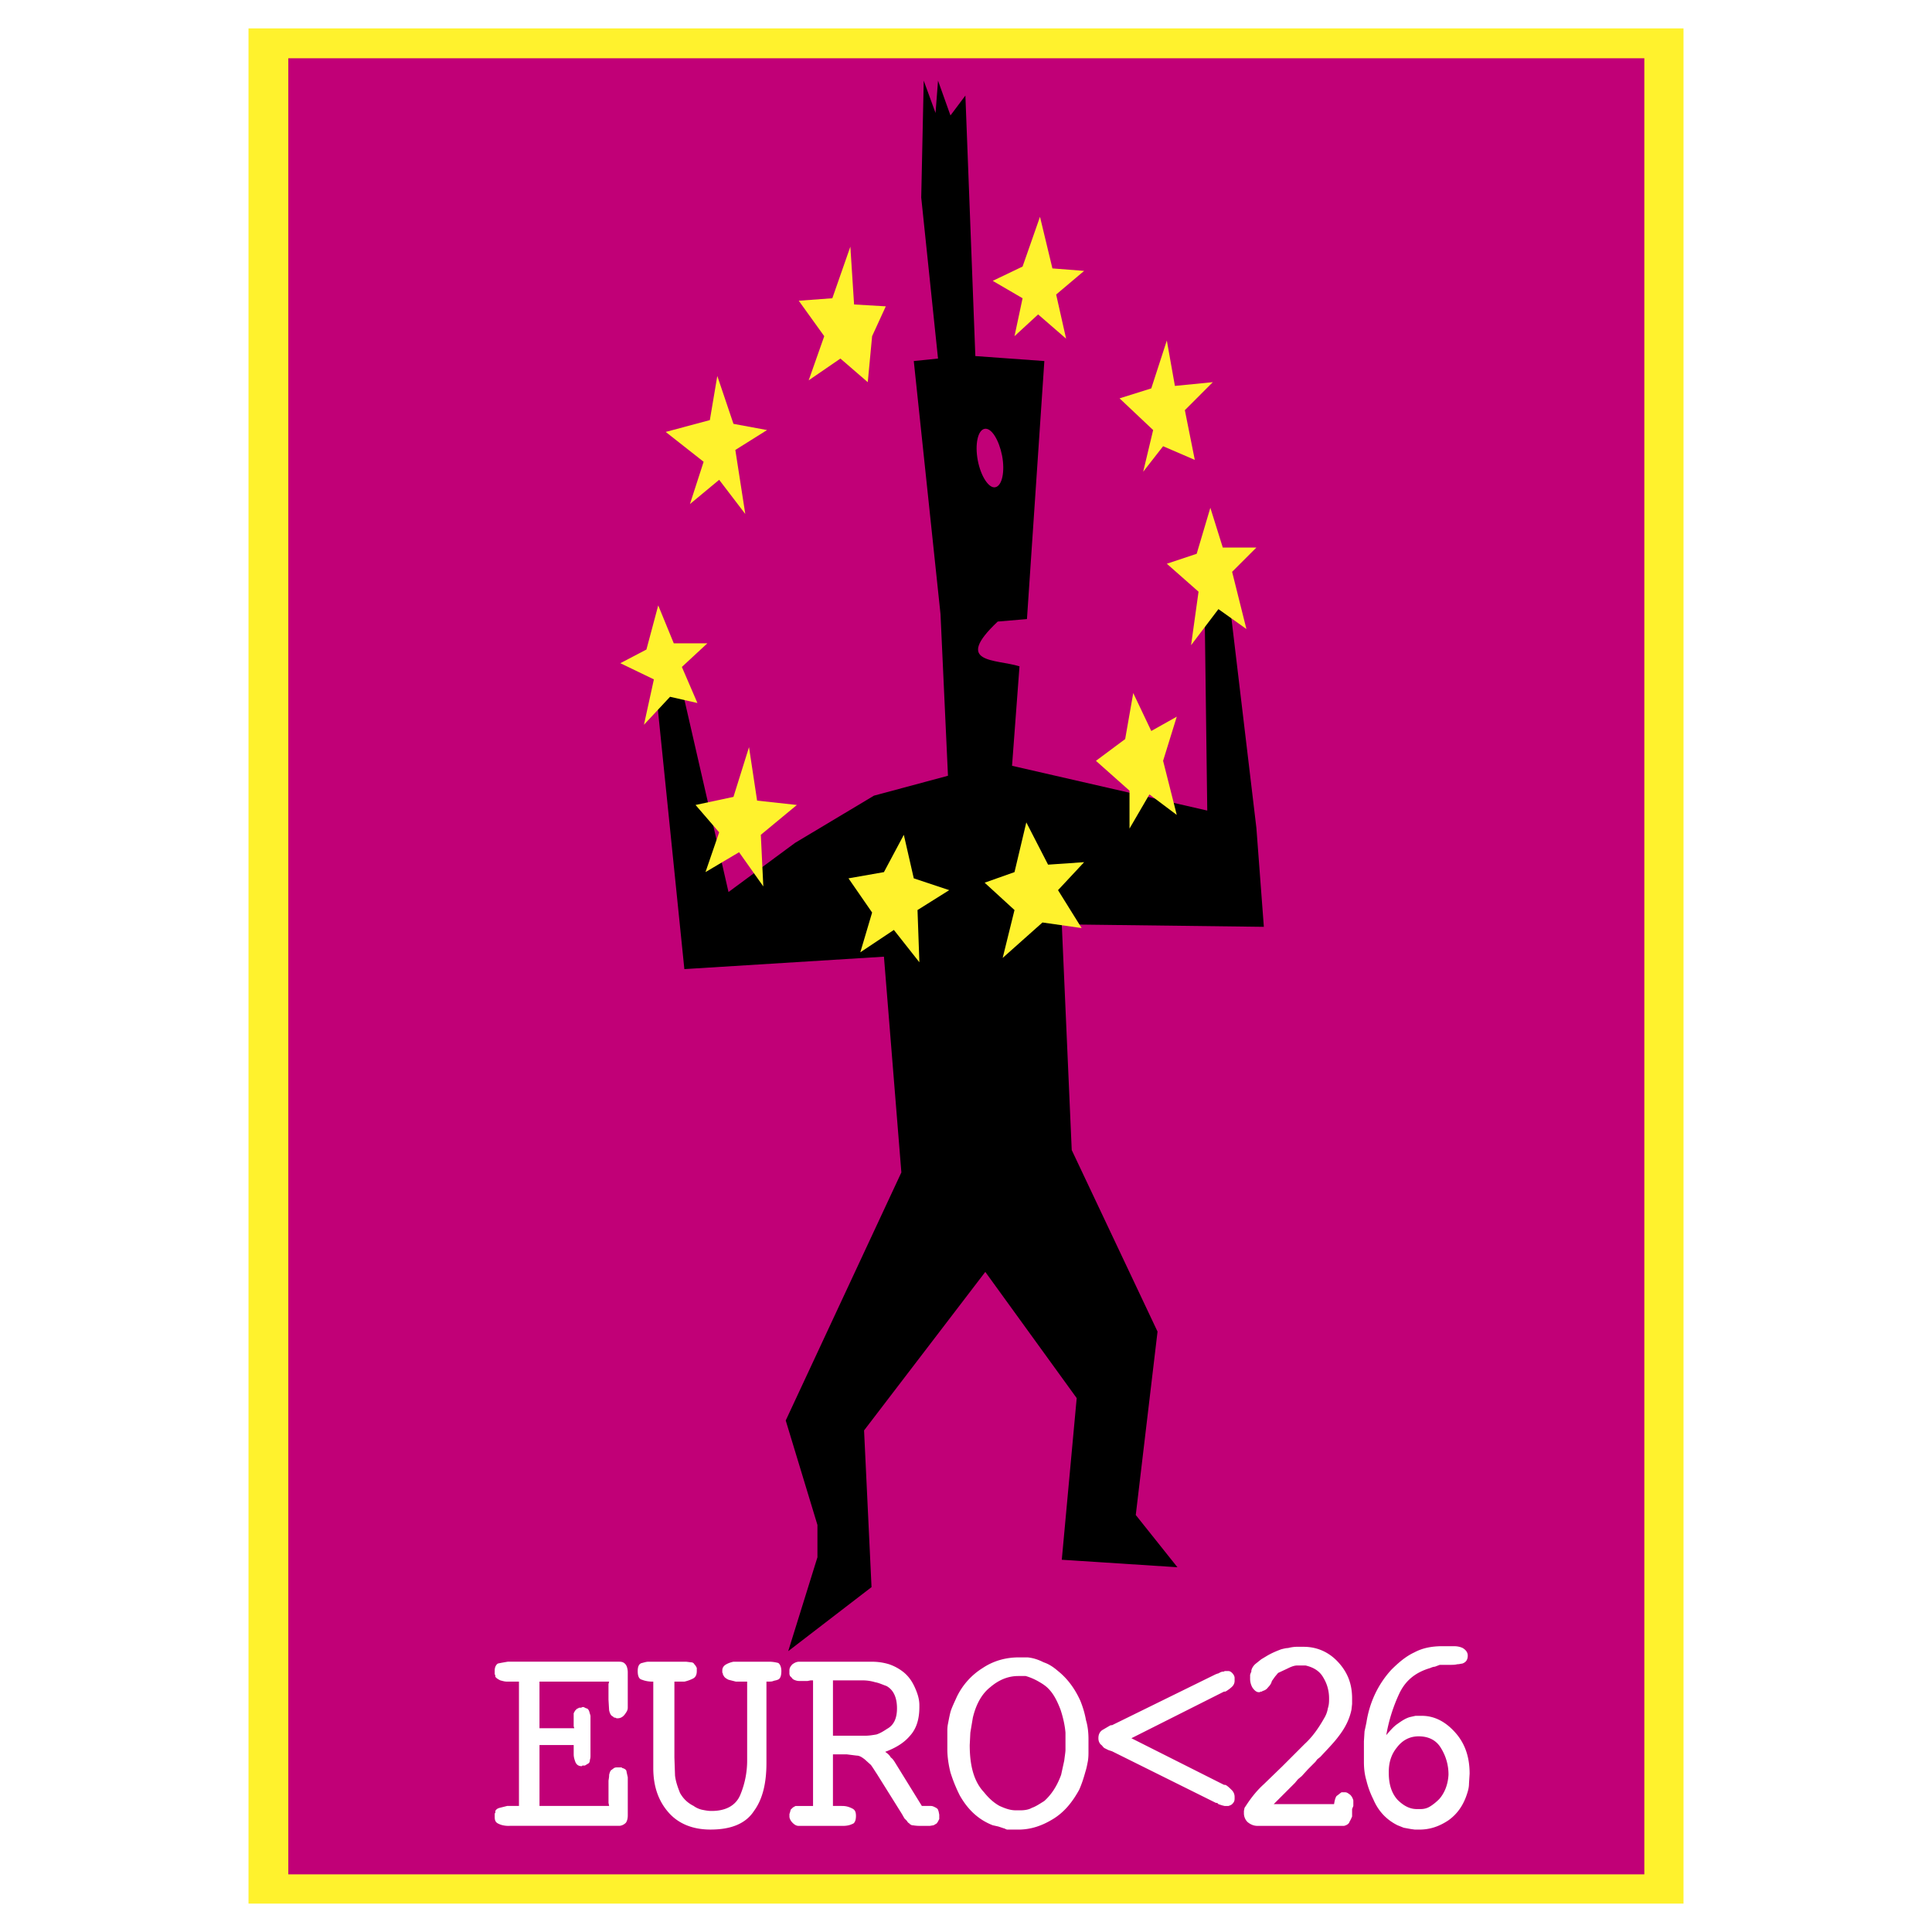 <svg xmlns="http://www.w3.org/2000/svg" width="2500" height="2500" viewBox="0 0 192.756 192.756"><g fill-rule="evenodd" clip-rule="evenodd"><path fill="#fff" d="M0 0h192.756v192.756H0V0z"/><path fill="#fff22d" d="M24.794 2.834h143.169v187.088H24.794V2.834z"/><path fill="#c10077" d="M28.764 5.812h135.291v181.194H28.764V5.812z"/><path d="M91.167 36.022l2.419-.249-1.675-16.066.249-11.662 1.179 3.226.248-3.226 1.241 3.474 1.489-1.985.993 25.991 6.885.497-1.736 25.743-2.916.248c-4.465 4.218-.248 3.722 2.172 4.466l-.744 9.925 19.477 4.467-.248-19.106c.621-1.613 2.172-1.861 2.668 0l2.482 20.842.744 9.863-20.16-.248.992 22.518 8.561 18.113-2.172 18.299 4.156 5.211-11.537-.746 1.488-16.127-9.119-12.592-12.096 15.816.745 15.633-8.312 6.389 2.915-9.367v-3.225l-3.164-10.422 11.538-24.75-1.739-21.524-19.912 1.24-2.729-26.735c0-1.861 1.551-2.916 2.481-1.24l4.652 20.284 6.637-4.901 7.878-4.714 7.381-1.985-.745-16.128-2.666-25.247zm7.071 6.761c.684-.124 1.428 1.117 1.738 2.667.309 1.613 0 3.04-.684 3.164-.619.124-1.426-1.054-1.736-2.667-.31-1.614.001-3.04.682-3.164z"/><path fill="#fff22d" d="M83.042 29.756l1.798-5.148.372 5.769 3.164.186-1.365 2.978-.434 4.589-2.729-2.357-3.164 2.171 1.551-4.403-2.543-3.537 3.35-.248zM102.023 26.593l1.737-4.963 1.24 5.149 3.164.248-2.791 2.357.992 4.405-2.791-2.42-2.357 2.172.806-3.785-2.978-1.736 2.978-1.427zM114.863 38.751l1.551-4.776.807 4.528 3.783-.373-2.791 2.792.992 4.962-3.162-1.364-1.986 2.543.992-4.156-3.35-3.163 3.164-.993zM119.393 55.251l1.363-4.59 1.242 3.97h3.35l-2.42 2.419 1.426 5.707-2.792-1.985-2.728 3.598.744-5.335-3.164-2.791 2.979-.993zM112.258 73.737l.806-4.591 1.799 3.784 2.543-1.427-1.363 4.405 1.363 5.397-2.728-2.048-1.987 3.412v-3.784l-3.349-2.977 2.916-2.171zM101.217 87.011l1.178-4.962 2.171 4.218 3.598-.248-2.605 2.791 2.357 3.784-3.908-.558-3.971 3.536 1.18-4.777-2.979-2.729 2.979-1.055zM88.19 87.011l1.985-3.721.992 4.342 3.537 1.178-3.164 1.985.186 5.211-2.544-3.226-3.349 2.233 1.178-3.97-2.357-3.411 3.536-.621zM73.178 79.505l1.551-4.962.807 5.334 3.969.435-3.597 2.978.248 5.148-2.419-3.412-3.35 1.985 1.364-3.969-2.356-2.73 3.783-.807zM64.494 64.804l1.178-4.404 1.551 3.784h3.35l-2.543 2.357 1.551 3.598-2.73-.62-2.605 2.791.992-4.528-3.349-1.614 2.605-1.364zM70.821 41.915l.744-4.405 1.613 4.777 3.35.62-3.164 1.985.993 6.389-2.606-3.411-2.915 2.419 1.365-4.218-3.784-2.978 4.404-1.178z"/><path d="M50.847 182.168h-.124c-.311 0-.683-.062-.931-.188-.311-.123-.434-.309-.434-.682v-.371l.062-.062v-.186c.062-.125.186-.248.434-.311l.744-.188H51.777v-12.404h-1.18c-.248 0-.434-.062-.682-.125-.248-.125-.435-.248-.496-.373v-.123l-.062-.125v-.372c0-.311.124-.559.31-.684.248-.061.62-.123.992-.186h11.104c.311 0 .497.062.683.311.124.186.186.496.186.744v3.535c0 .248-.124.436-.31.684s-.434.371-.682.371h-.125l-.124-.061c-.062 0-.124 0-.186-.062l-.062-.062c-.186-.062-.31-.311-.372-.621l-.062-1.053v-.746V168.021l.062-.246h-6.947v4.65h3.474l-.062-.186v-1.303c.062-.123.124-.248.186-.311l.124-.123.248-.125h.187l.124-.061h.125l.124.061.124.062c.124 0 .248.125.31.311l.125.434v3.972c0 .123 0 .248-.062.434 0 .186-.062.311-.186.373l-.31.186h-.249l-.062.062c-.31 0-.496-.125-.62-.373-.124-.311-.186-.559-.186-.807v-.931h-3.412v6.078h6.947l-.062-.309v-.436V178.192v-.496c0-.123.062-.311.062-.619.062-.25.124-.436.248-.498l.248-.186c.124-.062.248-.062.373-.062h.372l.062.062c.248.062.434.186.434.373l.124.559V181.109c0 .311-.062.559-.186.744-.186.186-.434.311-.683.311H50.847v.004zM65.114 167.777c-.373 0-.745-.062-1.055-.188-.31-.062-.434-.371-.434-.869 0-.434.124-.744.434-.805.248-.062.434-.125.621-.125H68.464l.497.062c.124 0 .248.062.31.186.125.125.187.248.248.373v.309c0 .373-.124.621-.372.746a3.672 3.672 0 0 1-.868.311H67.285v7.566l.062 1.799c.062.559.249 1.117.497 1.738.31.557.744.992 1.365 1.301.248.188.558.311.806.373.31.062.62.125.931.125h.062c1.427 0 2.419-.559 2.854-1.613a8.905 8.905 0 0 0 .682-3.475v-7.814H73.428l-.744-.188c-.248-.123-.435-.248-.496-.434l-.062-.062v-.123c-.062-.062-.062-.125-.062-.125v-.186c0-.248.124-.436.31-.559.186-.125.496-.248.806-.311h3.537c.372 0 .682.062.93.125.186.123.31.434.31.805 0 .498-.124.807-.372.869-.124.062-.248.062-.434.125-.125.062-.31.062-.559.062h-.124v8.125c0 1.984-.373 3.598-1.241 4.777-.806 1.24-2.233 1.859-4.342 1.859-1.737 0-3.164-.559-4.156-1.674-1.055-1.18-1.551-2.668-1.551-4.467v-8.621h-.064v.003zM83.972 180.182h.062c.435 0 .744.125.993.25.248.123.372.309.372.744 0 .434-.124.744-.372.805-.249.125-.558.188-.931.188h-4.404c-.248 0-.435-.125-.621-.311s-.31-.434-.31-.621v-.248l.062-.186.062-.248.186-.186c.062-.062.186-.125.31-.188H81.118v-12.529h-.248l-.31.062H79.877c-.186 0-.31 0-.496-.062s-.31-.125-.372-.248l-.187-.186-.062-.188v-.372c0-.188.062-.373.31-.621.186-.123.373-.248.682-.248H86.948c.558 0 1.117.062 1.737.248a4.74 4.74 0 0 1 1.551.869c.496.434.807.93 1.055 1.488s.435 1.117.435 1.736v.187c0 1.24-.311 2.17-.931 2.854-.621.744-1.489 1.24-2.481 1.611.186.125.435.311.558.559.186.125.31.311.497.621l2.605 4.217h.868c.186 0 .31.062.434.125s.249.125.31.248l.062.186.062.311v.433l-.124.248-.124.188-.31.186-.372.062h-1.054c-.373 0-.621-.062-.745-.062-.124-.062-.249-.125-.249-.186-.062 0-.186-.125-.248-.248l-.248-.248-.248-.436-2.481-3.969c-.248-.373-.434-.684-.62-.932l-.62-.559c-.248-.186-.496-.371-.807-.371l-.992-.125h-1.365v5.148h.869v.004zm1.923-12.53h-2.791v5.521H86.329c.373 0 .745-.062 1.117-.125.372-.123.682-.311 1.054-.559.682-.371.993-1.055.993-2.047 0-1.117-.372-1.861-1.055-2.232-.372-.125-.745-.311-1.117-.373a4.332 4.332 0 0 0-1.241-.186h-.185v.001zM107.791 169.699c.25.621.436 1.24.559 1.924.188.619.248 1.303.248 1.859v1.303c0 .248 0 .559-.061.932-.062.309-.125.682-.248 1.055-.188.682-.373 1.24-.621 1.799-.684 1.24-1.488 2.232-2.605 2.914-1.117.684-2.232 1.055-3.475 1.055h-1.115c-.188-.061-.248-.123-.311-.123l-.559-.186-.559-.125c-1.426-.559-2.481-1.551-3.287-2.977a14.982 14.982 0 0 1-.931-2.297c-.186-.744-.31-1.551-.31-2.295v-1.799c0-.186 0-.434.062-.744s.125-.682.248-1.178c.125-.436.372-.932.621-1.49a6.916 6.916 0 0 1 2.605-2.914c1.117-.744 2.357-1.055 3.598-1.055h.87c.619.062 1.115.248 1.613.496.557.186.992.496 1.426.867.931.747 1.675 1.739 2.232 2.979zm-1.611 5.955c.061-.496.123-.869.123-1.055v-1.737c-.062-.744-.248-1.551-.496-2.295-.311-.807-.621-1.428-1.055-1.924-.311-.371-.682-.621-1.117-.867a5.746 5.746 0 0 0-1.301-.559h-.746c-.992 0-1.922.371-2.791 1.115-.867.684-1.426 1.738-1.736 3.041l-.249 1.488-.062 1.24c0 2.109.433 3.66 1.427 4.715.496.619.992 1.055 1.551 1.363.557.25 1.055.436 1.611.436h.496c.373 0 .807-.062 1.117-.248.373-.125.744-.373 1.24-.684.684-.619 1.242-1.426 1.676-2.604l.312-1.425zM121.314 167.031c.062 0 .125-.061.186-.061.062 0 .125-.062.125-.062.062 0 .123-.062.123-.062l.188-.062c.123 0 .186 0 .248-.062h.372c.125 0 .248.062.373.188.123.123.248.311.248.496v.248a.8.8 0 0 1-.248.621c-.186.186-.373.309-.559.434l-.125.062h-.123l-9.242 4.652 9.242 4.652h.123l.125.061c.186.125.373.311.559.496a.957.957 0 0 1 .248.621v.186c0 .248-.062.373-.248.559-.062.062-.186.125-.373.186h-.372l-.248-.061-.188-.062-.186-.062-.123-.123h-.125l-10.359-5.148-.186-.062-.186-.062-.373-.186c-.123-.062-.186-.188-.311-.311-.186-.125-.311-.373-.311-.682 0-.373.125-.621.373-.807l.744-.436.125-.061h.123l10.361-5.09zM124.479 181.795a1.226 1.226 0 0 1-.373-.867v-.248l.062-.311.125-.188.123-.186c.496-.744 1.055-1.426 1.676-1.984l1.859-1.799 2.234-2.234c.744-.682 1.363-1.551 1.922-2.543.188-.309.311-.619.373-.992.123-.371.123-.682.123-.992 0-.744-.186-1.428-.557-2.047-.373-.684-.992-1.055-1.799-1.24H129.44c-.311 0-.621.123-.992.309l-.932.436-.311.371-.309.436c-.062.248-.188.434-.373.619a.901.901 0 0 1-.559.373l-.062.062c-.123 0-.186 0-.186.061h-.123c-.248 0-.436-.186-.621-.434a1.75 1.75 0 0 1-.248-.93v-.373l.062-.186.061-.125v-.123c.062-.248.188-.436.373-.621l.621-.496.309-.186.311-.186c.436-.25.869-.436 1.365-.621.248-.062.496-.125.682-.125.248-.061.559-.123.869-.123H130.059c1.303 0 2.482.496 3.412 1.488.992 1.055 1.428 2.232 1.428 3.66v.559l-.062.559c-.186.93-.621 1.799-1.24 2.605-.496.682-1.18 1.363-1.861 2.107l-.311.248-.186.248-.744.746-.621.682-.373.311-.309.371-1.055 1.055-1.055 1.055h6.018c.061-.371.123-.619.248-.807.186-.123.309-.248.496-.371h.371c.186 0 .311.123.496.248.125.123.248.311.311.559v.557l-.123.311v.744c-.062.125-.125.311-.248.496-.062.248-.311.373-.559.436h-8.623c-.369-.001-.68-.126-.99-.374zM139.428 171.994c.434-.311.807-.559 1.24-.682l.559-.125h.621c1.24 0 2.357.559 3.35 1.676.992 1.115 1.426 2.48 1.426 4.094l-.062.992c0 .311-.061.621-.186.992-.371 1.18-.992 2.047-1.861 2.668-.93.621-1.859.93-2.914.93h-.436l-.434-.061-.682-.125-.621-.248c-1.117-.559-1.924-1.426-2.42-2.605a8.638 8.638 0 0 1-.682-1.861c-.186-.619-.248-1.24-.248-1.861V173.731l.062-.992.186-.867c.311-2.047 1.178-3.848 2.482-5.273.744-.744 1.488-1.365 2.295-1.736.805-.436 1.736-.621 2.791-.621H145.073c.311 0 .621.062.869.186.311.188.496.436.496.746 0 .434-.186.682-.559.805-.123 0-.248.062-.496.062-.186.062-.496.062-.807.062H143.646l-.496.186c-.125 0-.311.062-.436.125-1.488.434-2.48 1.24-3.102 2.543a16.241 16.241 0 0 0-1.303 4.156c.375-.437.746-.871 1.119-1.119zm4.342 2.42c-.434-.744-1.178-1.18-2.232-1.18-.869 0-1.613.373-2.172 1.117-.557.682-.807 1.488-.807 2.42v.123c0 1.18.311 2.047.869 2.668.621.619 1.24.93 1.924.93h.372c.311 0 .621-.061.932-.248.309-.186.619-.434.93-.744.496-.559.869-1.365.93-2.418a4.96 4.96 0 0 0-.746-2.668z" fill="#fff"/></g></svg>